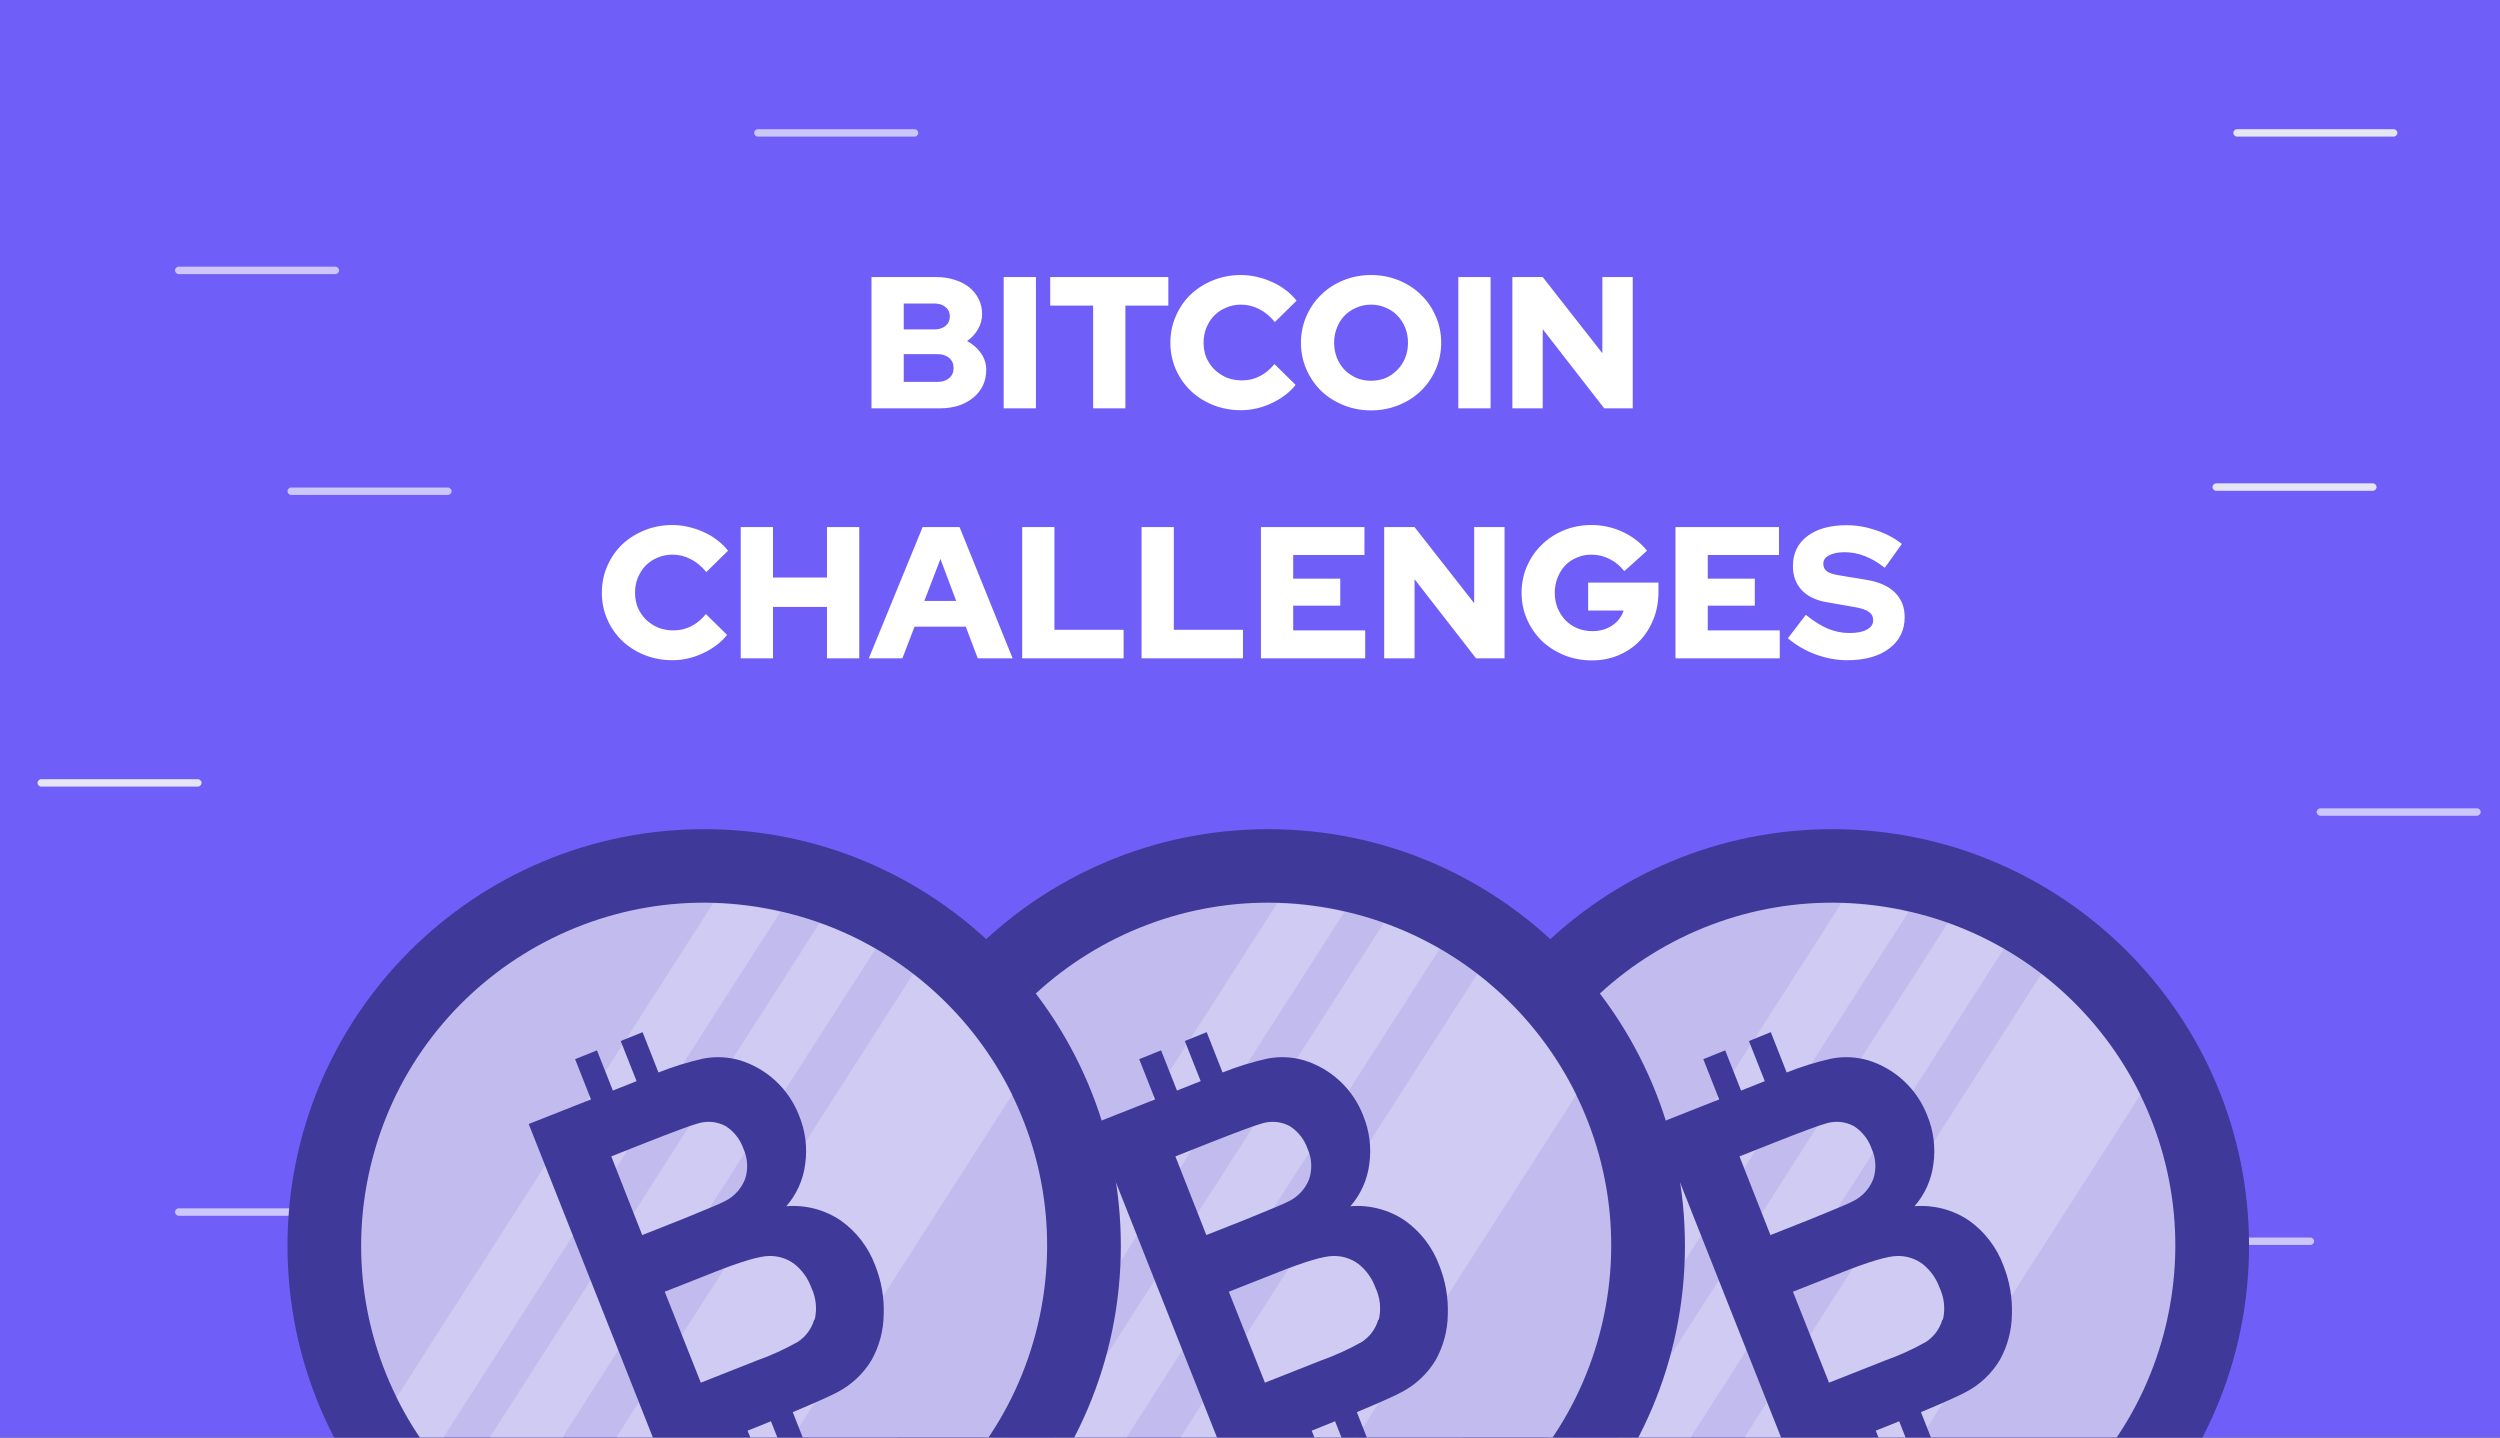 <?xml version="1.0" encoding="UTF-8"?> <svg xmlns="http://www.w3.org/2000/svg" width="600" height="345" viewBox="0 0 600 345" fill="none"><rect x="0" y="0" width="600" height="345" fill="#333333" stroke="none"/><g clip-path="url(#clip0)"><rect width="600" height="345" fill="#705EF9"></rect><path d="M594.483 195.787H556.894C556.417 195.787 556 195.37 556 194.894C556 194.417 556.417 194 556.894 194H594.483C594.959 194 595.376 194.417 595.376 194.894C595.317 195.37 594.959 195.787 594.483 195.787Z" fill="#CCC6F9"></path><path d="M574.483 32.787H536.894C536.417 32.787 536 32.37 536 31.894C536 31.417 536.417 31 536.894 31H574.483C574.959 31 575.376 31.417 575.376 31.894C575.376 32.37 574.959 32.787 574.483 32.787Z" fill="#E5E5F3"></path><path d="M47.483 188.787H9.894C9.417 188.787 9 188.37 9 187.894C9 187.417 9.417 187 9.894 187H47.483C47.959 187 48.376 187.417 48.376 187.894C48.376 188.37 47.959 188.787 47.483 188.787Z" fill="#E5E5F3"></path><path d="M569.483 117.787H531.894C531.417 117.787 531 117.37 531 116.894C531 116.417 531.417 116 531.894 116H569.483C569.959 116 570.376 116.417 570.376 116.894C570.376 117.37 569.959 117.787 569.483 117.787Z" fill="#E5E5F3"></path><path d="M328.483 229.787H290.894C290.417 229.787 290 229.37 290 228.894C290 228.417 290.417 228 290.894 228H328.483C328.959 228 329.376 228.417 329.376 228.894C329.376 229.43 328.959 229.787 328.483 229.787Z" fill="#CCC6F9"></path><path d="M554.483 298.787H516.894C516.417 298.787 516 298.37 516 297.894C516 297.417 516.417 297 516.894 297H554.483C554.959 297 555.376 297.417 555.376 297.894C555.376 298.43 554.959 298.787 554.483 298.787Z" fill="#CCC6F9"></path><path d="M219.483 32.787H181.894C181.417 32.787 181 32.37 181 31.894C181 31.417 181.417 31 181.894 31H219.483C219.959 31 220.376 31.417 220.376 31.894C220.376 32.43 219.959 32.787 219.483 32.787Z" fill="#CCC6F9"></path><path d="M107.483 118.787H69.894C69.417 118.787 69 118.37 69 117.894C69 117.417 69.417 117 69.894 117H107.483C107.959 117 108.376 117.417 108.376 117.894C108.376 118.43 107.959 118.787 107.483 118.787Z" fill="#CCC6F9"></path><path d="M80.483 291.787H42.894C42.417 291.787 42 291.37 42 290.894C42 290.417 42.417 290 42.894 290H80.483C80.959 290 81.376 290.417 81.376 290.894C81.376 291.43 80.959 291.787 80.483 291.787Z" fill="#CCC6F9"></path><path d="M80.483 65.787H42.894C42.417 65.787 42 65.37 42 64.894C42 64.417 42.417 64 42.894 64H80.483C80.959 64 81.376 64.417 81.376 64.894C81.376 65.43 80.959 65.787 80.483 65.787Z" fill="#CCC6F9"></path><path d="M165.483 253.787H127.894C127.417 253.787 127 253.37 127 252.894C127 252.417 127.417 252 127.894 252H165.483C165.959 252 166.376 252.417 166.376 252.894C166.376 253.43 165.959 253.787 165.483 253.787Z" fill="#CCC6F9"></path><path d="M209.155 66.5H224.77C226.36 66.5 227.83 66.725 229.18 67.175C230.53 67.595 231.685 68.195 232.645 68.975C233.605 69.755 234.355 70.7 234.895 71.81C235.435 72.89 235.705 74.075 235.705 75.365C235.705 76.655 235.375 77.87 234.715 79.01C234.085 80.12 233.215 81.065 232.105 81.845C233.485 82.595 234.595 83.57 235.435 84.77C236.275 85.97 236.695 87.29 236.695 88.73C236.695 91.49 235.66 93.725 233.59 95.435C231.52 97.145 228.835 98 225.535 98H209.155V66.5ZM224.275 72.845H216.895V79.055H224.275C225.385 79.055 226.27 78.77 226.93 78.2C227.62 77.63 227.965 76.88 227.965 75.95C227.965 75.02 227.62 74.27 226.93 73.7C226.27 73.13 225.385 72.845 224.275 72.845ZM224.95 91.655C226.15 91.655 227.095 91.355 227.785 90.755C228.505 90.155 228.865 89.345 228.865 88.325C228.865 87.305 228.505 86.495 227.785 85.895C227.095 85.295 226.15 84.995 224.95 84.995H216.895V91.655H224.95ZM240.883 98V66.5H248.623V98H240.883ZM252.047 73.34V66.5H280.397V73.34H270.092V98H262.352V73.34H252.047ZM298.081 91.295C299.611 91.295 301.021 90.965 302.311 90.305C303.631 89.645 304.816 88.67 305.866 87.38L310.951 92.375C309.481 94.205 307.546 95.675 305.146 96.785C302.776 97.895 300.331 98.45 297.811 98.45C295.441 98.45 293.206 98.03 291.106 97.19C289.036 96.35 287.251 95.21 285.751 93.77C284.251 92.33 283.066 90.62 282.196 88.64C281.326 86.66 280.891 84.53 280.891 82.25C280.891 79.97 281.326 77.84 282.196 75.86C283.066 73.85 284.251 72.125 285.751 70.685C287.281 69.245 289.081 68.105 291.151 67.265C293.221 66.425 295.441 66.005 297.811 66.005C299.101 66.005 300.391 66.155 301.681 66.455C302.971 66.755 304.201 67.175 305.371 67.715C306.541 68.225 307.621 68.87 308.611 69.65C309.601 70.4 310.456 71.24 311.176 72.17L305.956 77.3C304.846 75.92 303.601 74.885 302.221 74.195C300.871 73.475 299.401 73.115 297.811 73.115C296.551 73.115 295.366 73.355 294.256 73.835C293.176 74.285 292.231 74.915 291.421 75.725C290.641 76.535 290.011 77.51 289.531 78.65C289.081 79.76 288.856 80.96 288.856 82.25C288.856 83.54 289.081 84.74 289.531 85.85C290.011 86.93 290.656 87.875 291.466 88.685C292.306 89.495 293.281 90.14 294.391 90.62C295.531 91.07 296.761 91.295 298.081 91.295ZM345.884 82.25C345.884 84.5 345.449 86.63 344.579 88.64C343.709 90.62 342.524 92.345 341.024 93.815C339.524 95.255 337.739 96.395 335.669 97.235C333.599 98.075 331.394 98.495 329.054 98.495C326.714 98.495 324.509 98.075 322.439 97.235C320.369 96.395 318.584 95.255 317.084 93.815C315.584 92.345 314.399 90.62 313.529 88.64C312.659 86.63 312.224 84.5 312.224 82.25C312.224 80 312.659 77.885 313.529 75.905C314.399 73.895 315.584 72.17 317.084 70.73C318.584 69.26 320.369 68.105 322.439 67.265C324.509 66.425 326.714 66.005 329.054 66.005C331.394 66.005 333.599 66.425 335.669 67.265C337.739 68.105 339.524 69.26 341.024 70.73C342.524 72.17 343.709 73.895 344.579 75.905C345.449 77.885 345.884 80 345.884 82.25ZM337.919 82.25C337.919 80.96 337.694 79.76 337.244 78.65C336.794 77.51 336.164 76.535 335.354 75.725C334.574 74.915 333.644 74.285 332.564 73.835C331.484 73.355 330.314 73.115 329.054 73.115C327.794 73.115 326.624 73.355 325.544 73.835C324.464 74.285 323.519 74.915 322.709 75.725C321.929 76.535 321.314 77.51 320.864 78.65C320.414 79.76 320.189 80.96 320.189 82.25C320.189 83.54 320.414 84.755 320.864 85.895C321.314 87.005 321.929 87.965 322.709 88.775C323.519 89.585 324.464 90.23 325.544 90.71C326.624 91.16 327.794 91.385 329.054 91.385C330.314 91.385 331.484 91.16 332.564 90.71C333.644 90.23 334.574 89.585 335.354 88.775C336.164 87.965 336.794 87.005 337.244 85.895C337.694 84.755 337.919 83.54 337.919 82.25ZM350 98V66.5H357.74V98H350ZM362.964 66.5H370.254L384.564 84.77V66.5H391.854V98H385.014L370.254 79.01V98H362.964V66.5ZM161.631 151.295C163.161 151.295 164.571 150.965 165.861 150.305C167.181 149.645 168.366 148.67 169.416 147.38L174.501 152.375C173.031 154.205 171.096 155.675 168.696 156.785C166.326 157.895 163.881 158.45 161.361 158.45C158.991 158.45 156.756 158.03 154.656 157.19C152.586 156.35 150.801 155.21 149.301 153.77C147.801 152.33 146.616 150.62 145.746 148.64C144.876 146.66 144.441 144.53 144.441 142.25C144.441 139.97 144.876 137.84 145.746 135.86C146.616 133.85 147.801 132.125 149.301 130.685C150.831 129.245 152.631 128.105 154.701 127.265C156.771 126.425 158.991 126.005 161.361 126.005C162.651 126.005 163.941 126.155 165.231 126.455C166.521 126.755 167.751 127.175 168.921 127.715C170.091 128.225 171.171 128.87 172.161 129.65C173.151 130.4 174.006 131.24 174.726 132.17L169.506 137.3C168.396 135.92 167.151 134.885 165.771 134.195C164.421 133.475 162.951 133.115 161.361 133.115C160.101 133.115 158.916 133.355 157.806 133.835C156.726 134.285 155.781 134.915 154.971 135.725C154.191 136.535 153.561 137.51 153.081 138.65C152.631 139.76 152.406 140.96 152.406 142.25C152.406 143.54 152.631 144.74 153.081 145.85C153.561 146.93 154.206 147.875 155.016 148.685C155.856 149.495 156.831 150.14 157.941 150.62C159.081 151.07 160.311 151.295 161.631 151.295ZM177.778 158V126.5H185.518V138.605H198.478V126.5H206.218V158H198.478V145.67H185.518V158H177.778ZM208.515 158L221.43 126.5H230.295L243.03 158H234.66L231.78 150.395H219.495L216.57 158H208.515ZM221.835 144.23H229.485L225.705 134.15L221.835 144.23ZM245.322 158V126.5H253.062V151.16H269.667V158H245.322ZM273.974 158V126.5H281.714V151.16H298.319V158H273.974ZM302.627 158V126.5H327.467V133.205H310.367V138.875H321.662V145.355H310.367V151.295H327.647V158H302.627ZM332.202 126.5H339.492L353.802 144.77V126.5H361.092V158H354.252L339.492 139.01V158H332.202V126.5ZM398.028 142.07C398.028 144.44 397.623 146.63 396.813 148.64C396.003 150.65 394.893 152.39 393.483 153.86C392.073 155.3 390.378 156.44 388.398 157.28C386.448 158.09 384.333 158.495 382.053 158.495C379.683 158.495 377.463 158.075 375.393 157.235C373.353 156.395 371.568 155.255 370.038 153.815C368.538 152.345 367.353 150.62 366.483 148.64C365.613 146.66 365.178 144.53 365.178 142.25C365.178 139.97 365.613 137.84 366.483 135.86C367.353 133.88 368.538 132.17 370.038 130.73C371.538 129.26 373.308 128.105 375.348 127.265C377.388 126.425 379.578 126.005 381.918 126.005C384.588 126.005 387.108 126.56 389.478 127.67C391.848 128.78 393.783 130.28 395.283 132.17L389.838 137.075C388.818 135.785 387.633 134.81 386.283 134.15C384.933 133.46 383.478 133.115 381.918 133.115C380.658 133.115 379.488 133.355 378.408 133.835C377.328 134.285 376.398 134.915 375.618 135.725C374.868 136.535 374.268 137.51 373.818 138.65C373.368 139.76 373.143 140.96 373.143 142.25C373.143 143.57 373.368 144.8 373.818 145.94C374.298 147.05 374.928 148.025 375.708 148.865C376.518 149.675 377.478 150.32 378.588 150.8C379.698 151.25 380.898 151.475 382.188 151.475C383.988 151.475 385.563 151.025 386.913 150.125C388.293 149.195 389.208 147.995 389.658 146.525H381.153V139.82H398.028V142.07ZM402.119 158V126.5H426.959V133.205H409.859V138.875H421.154V145.355H409.859V151.295H427.139V158H402.119ZM429.084 153.185L433.404 147.56C435.294 149.09 437.064 150.2 438.714 150.89C440.364 151.58 442.089 151.925 443.889 151.925C445.659 151.925 447.039 151.655 448.029 151.115C449.049 150.575 449.559 149.825 449.559 148.865C449.559 147.995 449.214 147.32 448.524 146.84C447.864 146.36 446.754 145.985 445.194 145.715L438.264 144.5C435.714 144.05 433.749 143.075 432.369 141.575C430.989 140.075 430.299 138.17 430.299 135.86C430.299 132.83 431.439 130.445 433.719 128.705C436.029 126.935 439.194 126.05 443.214 126.05C445.554 126.05 447.909 126.455 450.279 127.265C452.679 128.075 454.734 129.17 456.444 130.55L452.349 136.265C450.699 134.975 449.079 134.03 447.489 133.43C445.929 132.83 444.324 132.53 442.674 132.53C441.114 132.53 439.869 132.785 438.939 133.295C438.039 133.775 437.589 134.435 437.589 135.275C437.589 136.055 437.874 136.67 438.444 137.12C439.044 137.54 440.004 137.855 441.324 138.065L447.849 139.145C450.879 139.625 453.174 140.63 454.734 142.16C456.324 143.69 457.119 145.67 457.119 148.1C457.119 151.28 455.874 153.8 453.384 155.66C450.924 157.52 447.564 158.45 443.304 158.45C440.784 158.45 438.264 157.985 435.744 157.055C433.254 156.125 431.034 154.835 429.084 153.185Z" fill="white"></path><path d="M439.769 399C494.998 399 539.77 354.229 539.77 299C539.77 243.772 494.998 199 439.769 199C384.541 199 339.769 243.772 339.769 299C339.769 354.229 384.541 399 439.769 399Z" fill="#3F3999"></path><path d="M519.861 317.866C530.302 273.628 502.904 229.303 458.667 218.862C414.429 208.421 370.104 235.818 359.663 280.056C349.222 324.293 376.619 368.618 420.857 379.059C465.094 389.5 509.42 362.103 519.861 317.866Z" fill="#C2BCEE"></path><path opacity="0.22" d="M467.484 221.509L380.929 356.508C384.383 360.048 388.154 363.265 392.193 366.12L480.908 227.734C476.631 225.256 472.138 223.172 467.484 221.509V221.509ZM489.906 233.768L401.488 371.816C412.68 377.719 425.086 380.951 437.736 381.259L513.726 262.69C508.107 251.352 499.958 241.456 489.906 233.768V233.768ZM441.886 216.83L365.917 335.398C368.318 340.262 371.19 344.879 374.492 349.182L458.041 218.883C452.739 217.647 447.328 216.938 441.886 216.766V216.83Z" fill="white"></path><path d="M472.523 292.904C468.687 290.324 464.089 289.122 459.481 289.495C461.965 286.656 463.543 283.139 464.012 279.396C464.568 275.469 464.071 271.465 462.572 267.793C461.368 264.642 459.464 261.805 457.002 259.498C454.541 257.19 451.587 255.473 448.365 254.475C445.49 253.633 442.454 253.495 439.514 254.073C435.86 254.891 432.277 256.003 428.801 257.397L424.99 247.721L419.739 249.838L423.55 259.472L417.854 261.738L414.043 252.083L408.792 254.2L412.603 263.855L397.655 269.762L430.008 351.426L444.956 345.498L447.772 352.633L453.023 350.516L450.186 343.359L454.42 341.666L455.797 341.094L458.613 348.229L463.863 346.112L461.026 338.913C466.447 336.648 470.046 335.038 471.74 334.128C475.139 332.36 477.983 329.685 479.955 326.4C481.807 323.068 482.804 319.329 482.856 315.517C483.007 311.51 482.322 307.515 480.844 303.787C479.238 299.4 476.336 295.604 472.523 292.904ZM417.473 277.533L425.815 274.23C432.676 271.52 436.847 269.995 438.371 269.593C440.579 268.941 442.955 269.192 444.977 270.292C446.956 271.582 448.447 273.497 449.212 275.733C450.233 278.008 450.369 280.583 449.593 282.953C448.726 285.222 447.052 287.092 444.892 288.204C443.58 288.924 440.107 290.321 434.433 292.65L424.905 296.419L417.473 277.533ZM466.171 316.724C465.539 318.934 464.124 320.838 462.191 322.081C459.064 323.842 455.791 325.329 452.409 326.527L438.964 331.841L430.304 310.012L442.055 305.375C448.661 302.75 453.115 301.437 455.415 301.437C457.578 301.392 459.694 302.07 461.429 303.364C463.273 304.83 464.673 306.78 465.473 308.996C466.621 311.402 466.913 314.129 466.298 316.724H466.171Z" fill="#3F3999"></path><path d="M304.385 399C359.614 399 404.386 354.229 404.386 299C404.386 243.772 359.614 199 304.385 199C249.156 199 204.385 243.772 204.385 299C204.385 354.229 249.156 399 304.385 399Z" fill="#3F3999"></path><path d="M384.476 317.865C394.917 273.628 367.52 229.302 323.282 218.861C279.045 208.42 234.719 235.818 224.278 280.055C213.837 324.292 241.235 368.618 285.472 379.059C329.709 389.5 374.035 362.102 384.476 317.865Z" fill="#C2BCEE"></path><path opacity="0.22" d="M332.1 221.508L245.545 356.507C249 360.047 252.77 363.265 256.809 366.12L345.524 227.733C341.248 225.255 336.755 223.172 332.1 221.508V221.508ZM354.523 233.767L266.104 371.815C277.296 377.718 289.703 380.95 302.352 381.258L378.342 262.69C372.724 251.351 364.574 241.456 354.523 233.767V233.767ZM306.502 216.829L230.533 335.398C232.934 340.262 235.806 344.878 239.108 349.181L322.657 218.883C317.355 217.646 311.944 216.937 306.502 216.766V216.829Z" fill="white"></path><path d="M337.139 292.904C333.303 290.323 328.705 289.121 324.097 289.495C326.581 286.656 328.159 283.138 328.628 279.395C329.185 275.469 328.688 271.464 327.188 267.793C325.984 264.641 324.08 261.804 321.619 259.497C319.157 257.19 316.204 255.473 312.981 254.475C310.106 253.633 307.07 253.495 304.131 254.073C300.476 254.891 296.893 256.003 293.417 257.397L289.606 247.721L284.355 249.838L288.166 259.472L282.471 261.737L278.659 252.082L273.409 254.2L277.22 263.854L262.271 269.762L294.624 351.426L309.572 345.497L312.388 352.633L317.639 350.515L314.802 343.359L319.036 341.665L320.413 341.093L323.229 348.229L328.48 346.111L325.642 338.913C331.063 336.647 334.662 335.038 336.356 334.128C339.755 332.359 342.599 329.685 344.571 326.399C346.424 323.068 347.42 319.328 347.472 315.517C347.624 311.509 346.939 307.514 345.46 303.787C343.855 299.399 340.953 295.604 337.139 292.904ZM282.089 277.532L290.432 274.229C297.292 271.519 301.463 269.995 302.987 269.592C305.195 268.94 307.571 269.191 309.593 270.291C311.572 271.581 313.063 273.497 313.828 275.732C314.85 278.008 314.985 280.582 314.209 282.952C313.342 285.222 311.668 287.091 309.509 288.203C308.196 288.923 304.723 290.321 299.049 292.65L289.521 296.418L282.089 277.532ZM330.788 316.723C330.155 318.933 328.74 320.837 326.807 322.08C323.68 323.841 320.408 325.329 317.025 326.526L303.58 331.841L294.92 310.012L306.671 305.375C313.277 302.749 317.731 301.436 320.032 301.436C322.195 301.391 324.311 302.07 326.045 303.363C327.889 304.829 329.289 306.779 330.089 308.995C331.238 311.402 331.529 314.129 330.915 316.723H330.788Z" fill="#3F3999"></path><path d="M169 399C224.229 399 269.001 354.229 269.001 299C269.001 243.772 224.229 199 169 199C113.772 199 69 243.772 69 299C69 354.229 113.772 399 169 399Z" fill="#3F3999"></path><path d="M249.092 317.865C259.533 273.628 232.136 229.302 187.898 218.861C143.661 208.42 99.335 235.818 88.894 280.055C78.453 324.292 105.851 368.618 150.088 379.059C194.326 389.5 238.651 362.102 249.092 317.865Z" fill="#C2BCEE"></path><path opacity="0.22" d="M196.716 221.508L110.16 356.507C113.615 360.047 117.385 363.265 121.424 366.12L210.139 227.733C205.863 225.255 201.37 223.172 196.716 221.508V221.508ZM219.138 233.767L130.719 371.815C141.911 377.718 154.318 380.95 166.967 381.258L242.958 262.69C237.339 251.351 229.189 241.456 219.138 233.767V233.767ZM171.117 216.829L95.148 335.398C97.549 340.262 100.421 344.878 103.724 349.181L187.272 218.883C181.97 217.646 176.559 216.937 171.117 216.766V216.829Z" fill="white"></path><path d="M201.755 292.904C197.919 290.323 193.32 289.121 188.712 289.495C191.196 286.656 192.774 283.138 193.243 279.395C193.8 275.469 193.303 271.464 191.803 267.793C190.6 264.641 188.695 261.804 186.234 259.497C183.773 257.19 180.819 255.473 177.596 254.475C174.721 253.633 171.686 253.495 168.746 254.073C165.091 254.891 161.508 256.003 158.032 257.397L154.221 247.721L148.97 249.838L152.781 259.472L147.086 261.737L143.275 252.082L138.024 254.2L141.835 263.854L126.887 269.762L159.239 351.426L174.187 345.497L177.003 352.633L182.254 350.515L179.417 343.359L183.652 341.665L185.028 341.093L187.844 348.229L193.095 346.111L190.258 338.913C195.678 336.647 199.277 335.038 200.971 334.128C204.371 332.359 207.214 329.685 209.186 326.399C211.039 323.068 212.036 319.328 212.087 315.517C212.239 311.509 211.554 307.514 210.076 303.787C208.47 299.399 205.568 295.604 201.755 292.904ZM146.705 277.532L155.047 274.229C161.907 271.519 166.078 269.995 167.603 269.592C169.81 268.94 172.186 269.191 174.209 270.291C176.188 271.581 177.678 273.497 178.443 275.732C179.465 278.008 179.601 280.582 178.824 282.952C177.957 285.222 176.284 287.091 174.124 288.203C172.811 288.923 169.339 290.321 163.664 292.65L154.136 296.418L146.705 277.532ZM195.403 316.723C194.77 318.933 193.355 320.837 191.422 322.08C188.296 323.841 185.023 325.329 181.64 326.526L168.195 331.841L159.536 310.012L171.287 305.375C177.893 302.749 182.346 301.436 184.647 301.436C186.81 301.391 188.926 302.07 190.66 303.363C192.504 304.829 193.904 306.779 194.704 308.995C195.853 311.402 196.144 314.129 195.53 316.723H195.403Z" fill="#3F3999"></path></g><defs><clipPath id="clip0"><rect width="600" height="345" fill="white"></rect></clipPath></defs></svg> 